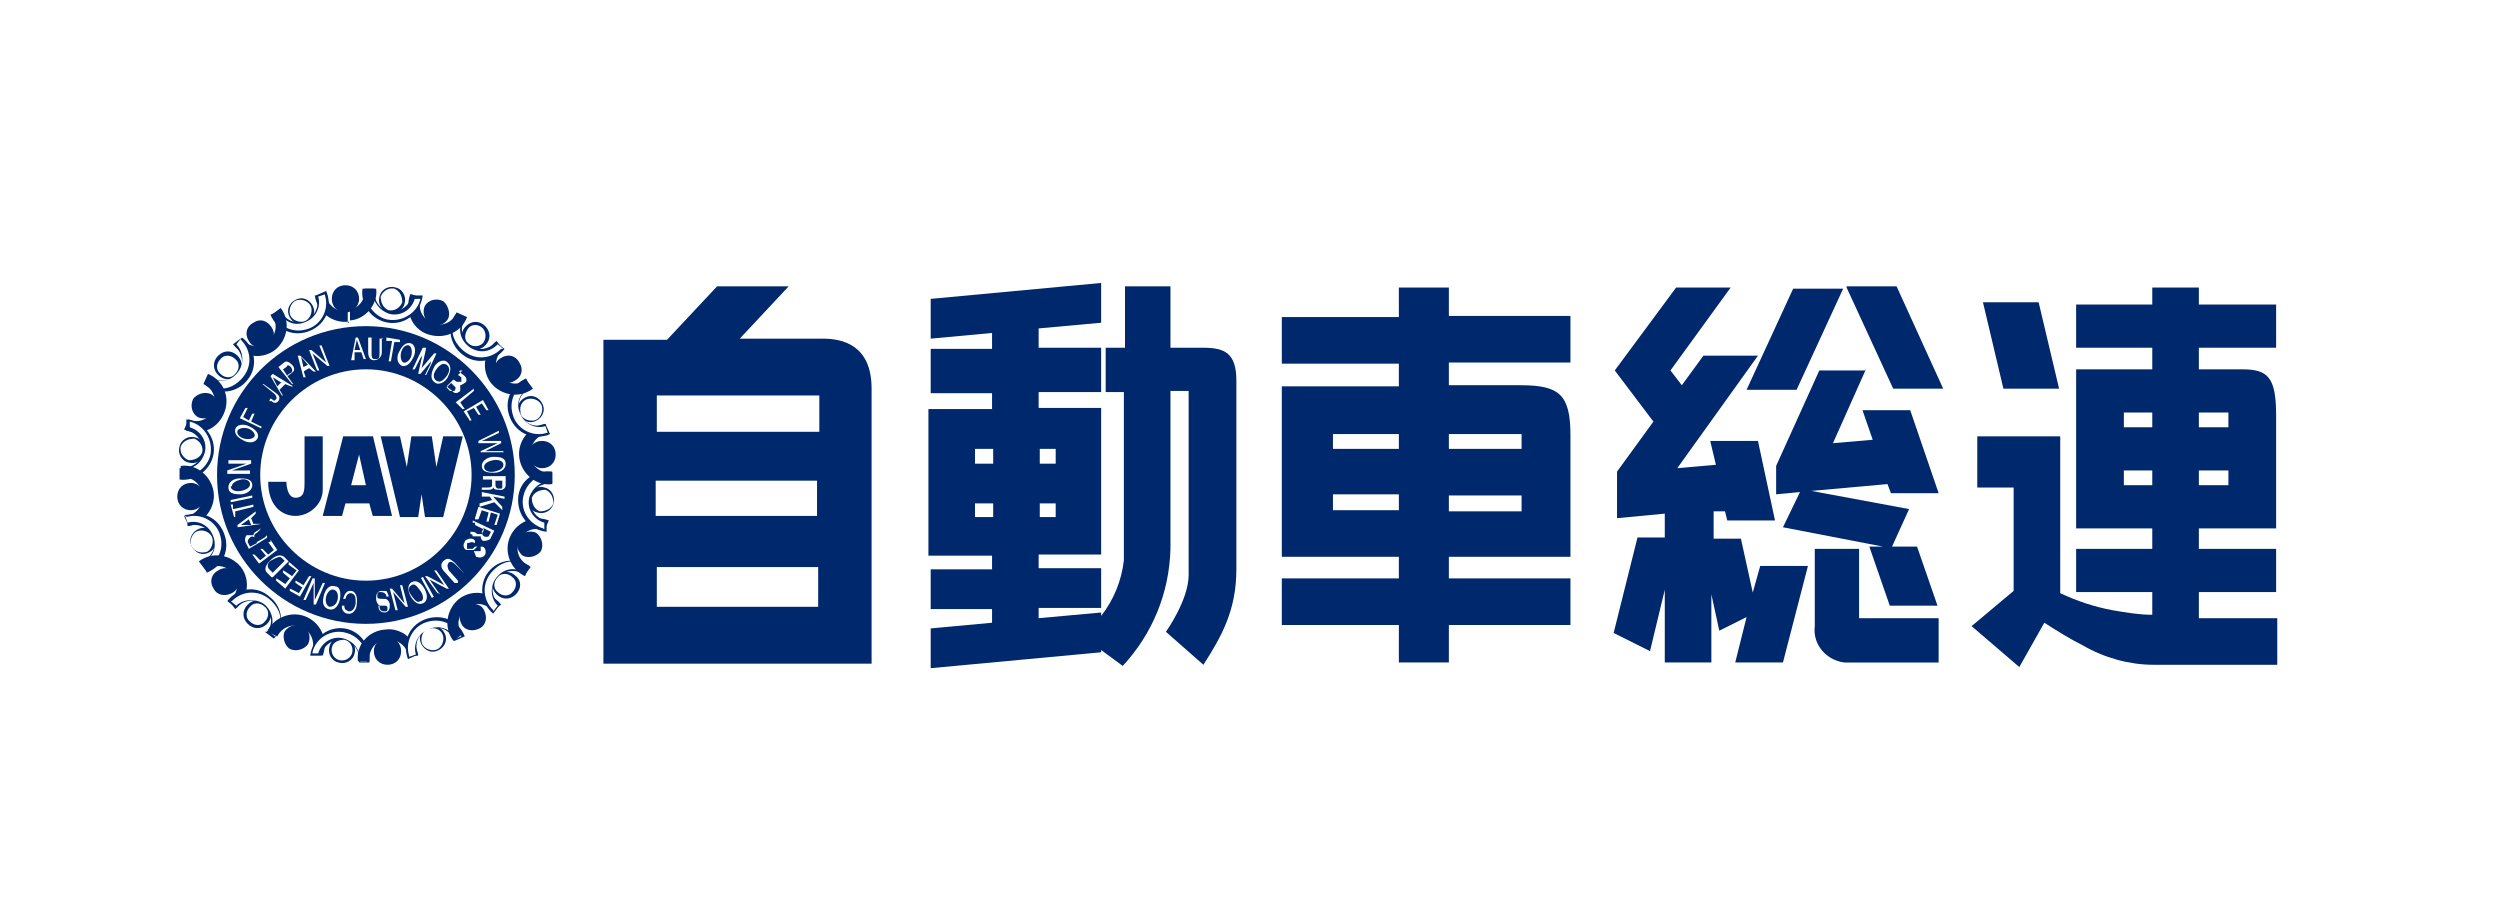 <?xml version="1.0" encoding="UTF-8"?>
<svg xmlns="http://www.w3.org/2000/svg" width="220" height="80" version="1.1" viewBox="0 0 220 80">
  <defs>
    <style>
      .cls-1 {
        fill: #fff;
      }

      .cls-2 {
        fill: none;
        stroke: #fff;
        stroke-width: 1.9px;
      }

      .cls-3 {
        fill: #00286c;
      }
    </style>
  </defs>
  <!-- Generator: Adobe Illustrator 28.6.0, SVG Export Plug-In . SVG Version: 1.2.0 Build 709)  -->
  <g>
    <g id="button_wakuwaku">
      <g id="_長方形_1114-2">
        <rect class="cls-1" width="220" height="80"/>
        <rect class="cls-2" x=".9" y="1" width="218.1" height="78"/>
      </g>
      <g>
        <path id="_パス_1475" class="cls-3" d="M72.5,29.8h-7.4l4.3-4.6h-6.3l-4.4,4.7h-5.6v28.5h23.6v-24.2c0-3.8-2.5-4.4-4.3-4.4M72,53.4h-14.2v-3.5h14.2v3.5ZM72,45.4h-14.3v-3.1h14.2v3.1h.1ZM72.1,38h-14.3v-3.2h14.3v3.2Z"/>
        <path id="_パス_1476" class="cls-3" d="M105.9,30.6h-2.9v-5.4h-4v5.4h-1.7v3.9h1.6v14.8c-.2,1.8-.9,3.5-2,4.9v-.3l-5.5.5v-.9h5.5v-3.5h-5.5v-1.2h5.5v-12.9h-5.5v-1.4h5.5v-3.9h-5.5v-1.7l5.5-.5v-3.5l-15,1.4v3.5l5.4-.5v1.4h-5.4v3.9h5.4v1.4h-5.6v12.9h5.6v1.2h-5.4v3.5h5.4v1.2l-5.4.5v3.5l15-1.4v-.2l1.9,1.4c2.6-2.8,4.1-6.4,4.2-10.3v-13.9h1.6v16.2c0,2.2-2,5-2,5l3.3,2.9c1.6-2.5,2.9-4.8,2.9-8.4v-16.6c0-2.4-1-2.9-2.9-2.9M92.9,45.5h-1.4v-1.2h1.4v1.2ZM92.9,40.8h-1.4v-1.3h1.4v1.3ZM87.4,40.8h-1.6v-1.3h1.6v1.3ZM85.8,44.3h1.6v1.2h-1.6v-1.2Z"/>
        <path id="_パス_1477" class="cls-3" d="M127.5,25.3h-4.4v2.6h-10.3v4.1h10.3v2h-10.3v15h10.3v1.9h-10.3v4.1h10.3v3.3h4.4v-3.3h10.7v-4.1h-10.7v-1.9h10.7v-10.7c0-3.6-1-4.4-4.4-4.4h-6.3v-2h10.7v-4.1h-10.7v-2.6h0v.1ZM123.1,39.5h-5.8v-1.3h5.8v1.3ZM117.3,43.5h5.8v1.4h-5.8v-1.4ZM133.9,45h-6.4v-1.4h6.4v1.4ZM133.9,39.5h-6.4v-1.3h6.4v1.3Z"/>
        <path id="_パス_1478" class="cls-3" d="M154.3,52.4l-1.1-5h-2.4v-2.4h1l.2.8h4.2l-1.5-7h-4.2l.5,2.1-3.4.3,7.1-9.9h-4.8l-1.9,2.6-1-1.3,5.3-7.3h-4.8l-5.4,7.3,3.4,4.5-3.2,4.4h.2-.2v4.1l4.2-.4v2.1h-2.4l-2.1,8.4,3.2,1.6,1.3-5.4v6.4h4.1v-6l.7,3.2,2.4-1.2-1,4h4.2l2.2-8.5h-4.2l-.7,2.5h0l.1.1Z"/>
        <path id="_パス_1479" class="cls-3" d="M164.1,32.6h-4l-3.8,8.4v2.5c.1,0,2.1-.2,2.1-.2l-1.5,3.1,8.8,1.7h-1.2l1.8,5.2h4.2l-1.8-5.2h-2.2l1.5-3.3-8.6-1.6,6.7-.6.3.8h4.2l-2.5-7.3h-4.2l.9,2.6-3.5.3,2.9-6.5h0l-.1.1Z"/>
        <path id="_パス_1480" class="cls-3" d="M158.1,34.3l4.1-8.9h-4.4l-4.1,8.9h4.4Z"/>
        <path id="_パス_1481" class="cls-3" d="M162.5,25.3l4.1,8.9h4.4l-4.1-9h-4.4v.1Z"/>
        <path id="_パス_1482" class="cls-3" d="M163.6,48.3h-3.9v6.8c-.2,1.6,1,3,2.6,3.2h8.3v-3.9h-7v-6.1h0Z"/>
        <path id="_パス_1483" class="cls-3" d="M181.2,34.2l-1.8-7.6h-4.9l1.8,7.6h4.9Z"/>
        <path id="_パス_1484" class="cls-3" d="M193.5,54.2v-2.1h6.8v-3.8h-6.8v-1.8h6.8v-9.9c0-3.4-.7-4.1-3-4.1h-3.8v-1.9h6.8v-3.8h-6.8v-1.5h-4.1v1.5h-6.7v3.8h6.7v1.9h-6.7v14h6.7v1.8h-6.7v3.8h6.7v2c-1.2,0-2.3-.2-3.5-.4-1.6-.3-3.1-.8-4.6-1.5v-13.8h-7.3v4.5h3.2v9.1l-3.7,3.1,4.2,3.6,2.2-3.9c1.1.7,2.2,1.4,3.4,2,1.9,1.1,4.1,1.7,6.2,1.7h10.9v-4.1h-6.9v-.2h0ZM196.1,42.7h-2.6v-1.3h2.6v1.3ZM196.1,37.6h-2.6v-1.3h2.6v1.3ZM189.4,37.6h-2.5v-1.3h2.5v1.3ZM186.9,41.4h2.5v1.3h-2.5v-1.3Z"/>
        <path id="_パス_1485" class="cls-1" d="M42.4,42.1c0,5.7-4.6,10.3-10.3,10.3s-10.3-4.6-10.3-10.3,4.6-10.3,10.3-10.3h0c5.7,0,10.3,4.6,10.3,10.3"/>
        <path id="_パス_1486" class="cls-3" d="M30.4,27.5c.6,0,1.2-.5,1.2-1.2s-.5-1.2-1.2-1.2-1.2.5-1.2,1.2.5,1.2,1.2,1.2h0"/>
        <path id="_パス_1487" class="cls-3" d="M30.7,28.3c-1.5.2-2.8-.9-3-2.3h1c.1.8.9,1.5,1.9,1.4v1h.1v-.1Z"/>
        <path id="_パス_1488" class="cls-3" d="M22.9,41.8c0-5.1,4.2-9.3,9.3-9.3s9.3,4.2,9.3,9.3-4.2,9.3-9.3,9.3h0c-5.1,0-9.3-4.2-9.3-9.3h-3.8c0,7.3,5.9,13.1,13.1,13.1s13.1-5.9,13.1-13.1-5.9-13.1-13.1-13.1h0c-7.3,0-13.1,5.9-13.1,13.1h0s3.8,0,3.8,0Z"/>
        <path id="_パス_1489" class="cls-1" d="M31.2,31.1v.6h-.3l.4-2h.2l.7,1.9h-.2l-.2-.6h-.6v.1ZM31.7,30.8l-.3-.9h0l-.2.9h.5Z"/>
        <path id="_パス_1490" class="cls-1" d="M33.6,29.7v1.3c0,.4-.3.7-.7.7s-.5-.4-.5-.7v-1.3h.3v1.3c0,.4,0,.6.3.6s.4,0,.4-.5v-1.3h.3l-.1-.1Z"/>
        <path id="_パス_1491" class="cls-1" d="M34,29.7l1.2.2v.2h-.5l-.3,1.7h-.2l.3-1.8h-.5v-.3Z"/>
        <path id="_パス_1492" class="cls-1" d="M35.4,32.2c-.5-.2-.5-.8-.3-1.2s.5-.9,1-.8.5.8.3,1.2-.5.9-1,.8M36,30.4c-.3-.1-.6.2-.7.6s0,.8.2.9.6-.2.7-.6,0-.8-.2-.9"/>
        <path id="_パス_1493" class="cls-1" d="M37.4,33l.5-1s0-.3.2-.4h0l-1.1,1.3h-.2l.4-1.8h0c0,.2-.2.4-.2.4l-.5,1h-.2l.9-1.9h.3c0,.1-.4,1.8-.4,1.8h0l1.1-1.3h.2c0,.1-.9,1.9-.9,1.9h-.2s.1,0,.1,0Z"/>
        <path id="_パス_1494" class="cls-1" d="M38.2,33.6c-.4-.3-.2-.9,0-1.3s.8-.8,1.2-.4.2.9,0,1.3-.8.8-1.2.4M39.3,32.1c-.3-.2-.6,0-.9.4s-.3.8,0,1,.6,0,.9-.4.3-.8,0-1"/>
        <path id="_パス_1495" class="cls-1" d="M40.4,32.7l.5.4c.2.2.2.5,0,.6h0s-.3.2-.4.2v.5c-.2.2-.5.3-.7,0h0l-.5-.4,1.4-1.4h-.2l-.1.1ZM39.9,33.4l.3.2h.4v-.4h0l-.3-.2-.4.4ZM39.3,34.1l.3.3h.4s.2-.3,0-.4h0l-.3-.3-.5.5h0l.1-.1Z"/>
        <path id="_パス_1496" class="cls-1" d="M40,35.2h0l1.5-1.5h0l-1.5,1.5Z"/>
        <path id="_パス_1497" class="cls-1" d="M40.5,35.4l.4.6h-.2l-.6-.6,1.6-1.2v.2l-1.3,1.1h0l.1-.1Z"/>
        <path id="_パス_1498" class="cls-1" d="M41.4,37.1l-.6-.9,1.7-1,.5.9h-.2l-.4-.6-.5.3.4.7h-.2l-.4-.6-.6.3.4.8h-.2l.1.1Z"/>
        <path id="_パス_1499" class="cls-1" d="M42.1,39v-.2l1.8-.9v.2l-1.5.7h1.7v.2l-1.4.7h1.6v.1h-2v-.1l1.5-.7s-1.7,0-1.7,0Z"/>
        <path id="_パス_1500" class="cls-1" d="M42.4,41c0-.5.6-.8,1-.8s1.1,0,1.1.6-.6.8-1,.8-1.1,0-1.1-.6M44.3,40.9c0-.3-.4-.5-.9-.4s-.8.3-.8.6.4.5.9.4.8-.3.8-.6"/>
        <path id="_パス_1501" class="cls-1" d="M42.5,42.1v-.2h2v.8c0,.2-.2.5-.6.4-.2,0-.4,0-.5-.2,0,0,0,.2-.4.2h-.6v-.2h.5c.2,0,.4,0,.4-.2v-.5h-.8v-.1ZM43.6,42.2v.5s0,.3.3.3.3,0,.3-.2v-.5h-.7.1v-.1Z"/>
        <path id="_パス_1502" class="cls-1" d="M42.4,43.5v-.2l2,.4v.2l-1-.2.8.9v.3l-.7-.7-1.3.4v-.3l1.1-.3-.2-.3h-.7s0-.2,0-.2Z"/>
        <path id="_パス_1503" class="cls-1" d="M41.8,45.6l.3-1,1.9.6-.3,1h-.2l.3-.9-.6-.2-.2.8h-.2l.2-.8-.6-.2-.3.8h-.3v-.1Z"/>
        <path id="_パス_1504" class="cls-1" d="M41.6,46v-.2l1.9.9-.3.6c0,.2-.4.3-.6.3h0c-.2,0-.3-.2-.3-.4h-.7c0-.133-.067-.2-.2-.2h0v-.2c.3,0,.4,0,.6.2h.4l.2-.4-.8-.4v-.2h-.2ZM42.6,46.4l-.2.4s0,.3.2.4.4,0,.4,0l.2-.4-.6-.3h0v-.1Z"/>
        <path id="_パス_1505" class="cls-1" d="M41.8,48.5h.5v-.4h-.3l-.3.3h-.6c-.3,0-.4-.5-.2-.7h0c0-.2.2-.2.4-.3.2,0,.4,0,.5.2v.2c-.3-.2-.5,0-.7,0h0v.5h.5l.2-.2h.6c.3,0,.4.4.3.7h0c-.2.3-.5.3-.8.2h0l-.2-.5h.1Z"/>
        <path id="_パス_1506" class="cls-1" d="M40,51.3l-.9-1c-.3-.3-.4-.7,0-1s.6,0,.9.2l.9,1h0l-.8-.8c-.3-.3-.5-.3-.6-.2s-.2.3,0,.7l.8.9h0v.2h-.3Z"/>
        <path id="_パス_1507" class="cls-1" d="M38.7,52.2h-.2l-1.1-1.5h.2l1.5.8h0l-.9-1.3h.2l1.1,1.6h-.2l-1.5-.8h0l.9,1.3h0v-.1Z"/>
        <rect id="_長方形_1497" class="cls-1" x="37.508" y="50.692" width=".2" height="2" transform="translate(-20.203 24.411) rotate(-28.7)"/>
        <path id="_パス_1508" class="cls-1" d="M36.3,51.2c.5-.2.9.3,1.1.7s.3,1-.2,1.2-.9-.3-1.1-.7-.3-1,.2-1.2M37,52.9c.3,0,.3-.5,0-.9s-.5-.7-.8-.5-.3.5,0,.9.5.7.8.5"/>
        <path id="_パス_1509" class="cls-1" d="M35,53.7h-.2l-.5-1.9h.2l1.1,1.3h0l-.4-1.6h.2l.5,1.9h-.2l-1.1-1.3h0l.4,1.6Z"/>
        <path id="_パス_1510" class="cls-1" d="M33.4,53.4c0,.3.2.4.4.4s.3,0,.3-.3h0s0-.2-.2-.2h-.4c-.2,0-.4-.3-.4-.6s0-.6.4-.7h.5s.2.3.2.5h-.2c0-.3-.3-.4-.5-.4s-.3,0-.3.3h0c0,.2,0,.3.4.3h.3c.2,0,.4.3.4.5,0,.3,0,.6-.4.7-.5,0-.6-.3-.6-.6h.2-.1v.1Z"/>
        <path id="_パス_1511" class="cls-1" d="M30.3,53.3c0,.4.2.4.4.5.3,0,.5-.2.6-.7,0-.5,0-.8-.4-.9-.1,0-.4,0-.5.5h-.2c.2-.8.6-.7.7-.7.3,0,.6.4.5,1.1,0,.6-.4,1-.8.9-.3,0-.6-.4-.5-.7,0,0,.2,0,.2,0Z"/>
        <path id="_パス_1512" class="cls-1" d="M29.5,51.6c.5,0,.5.8.4,1.2s-.4,1-1,.8-.5-.8-.4-1.2.4-1,1-.8M29,53.4c.3,0,.6-.2.7-.6s0-.8-.3-.9-.6.2-.7.6,0,.8.3.9"/>
        <path id="_パス_1513" class="cls-1" d="M26.9,52.8h-.2l.8-1.9h.2v1.9h0l.7-1.5h.2l-.8,1.9h-.2v-1.9h0l-.7,1.5Z"/>
        <path id="_パス_1514" class="cls-1" d="M27.2,50.7h.2l-1,1.8-.9-.5v-.2c.1,0,.8.4.8.4l.3-.5-.6-.4v-.2c.1,0,.7.4.7.4l.5-.8Z"/>
        <path id="_パス_1515" class="cls-1" d="M25.5,49.5l.8.7-1.2,1.6-.8-.7v-.2c.1,0,.8.5.8.5l.4-.5-.6-.5v-.2c.1,0,.8.5.8.5l.4-.5-.7-.5v-.2s.1,0,.1,0Z"/>
        <path id="_パス_1516" class="cls-1" d="M23.9,50.8l-.4-.4c-.3-.3-.1-.7.3-1.1.3-.3.8-.6,1.2-.3l.4.4-1.4,1.4s-.1,0-.1,0ZM25.1,49.4l-.3-.3c-.2-.2-.5,0-.9.2s-.4.6-.2.8l.3.3,1.1-1.1h0v.1Z"/>
        <path id="_パス_1517" class="cls-1" d="M23.8,47.5l.6.9-1.6,1.2-.6-.8h.2l.5.5.5-.4-.5-.6h.2l.5.5.5-.4-.5-.7h.2s0-.2,0-.2Z"/>
        <path id="_パス_1518" class="cls-1" d="M23.5,47.1v.2c.1,0-1.6,1-1.6,1l-.3-.6c-.1-.2,0-.5.1-.6h.6s0-.2.2-.3l.3-.2s.1,0,.1-.2h0v.2l-.3.3c-.1,0-.3.2-.2.4l.2.4.7-.4s.2-.2.2-.2ZM22.6,47.7l-.2-.4s-.2-.2-.4,0-.2.3-.2.4l.2.4.6-.3h0v-.1Z"/>
        <path id="_パス_1519" class="cls-1" d="M22.4,46.1h.6l-2.1.3v-.2l1.6-1.2v.2l-.4.4.2.5h.1ZM21.9,45.7l-.7.5h.9s-.2-.5-.2-.5Z"/>
        <path id="_パス_1520" class="cls-1" d="M20.6,45.5l-.3-1.1h.2v.4c.1,0,1.8-.4,1.8-.4v.2l-1.6.4v.5c.1,0-.1,0-.1,0Z"/>
        <path id="_パス_1521" class="cls-1" d="M22.2,43.6v.2l-1.9.4v-.2l1.9-.4Z"/>
        <path id="_パス_1522" class="cls-1" d="M22.2,42.7c0,.5-.6.8-1,.8s-1.1,0-1.1-.6.6-.8,1-.8,1.1,0,1.1.6M20.3,42.8c0,.3.4.5.9.4s.8-.3.8-.6-.4-.5-.8-.4-.8.3-.8.6"/>
        <path id="_パス_1523" class="cls-1" d="M20.1,40.7v-.2h2v.3l-1.7.6h1.6v.3h-2v-.3l1.7-.6h-1.6v-.1Z"/>
        <path id="_パス_1524" class="cls-1" d="M22.7,38.5c-.2.5-.8.5-1.2.3s-.9-.5-.8-1,.8-.5,1.2-.3.9.5.8,1M20.9,37.9c-.1.3.2.6.6.7s.8,0,.9-.2-.2-.6-.6-.7-.8,0-.9.2"/>
        <path id="_パス_1525" class="cls-1" d="M23,37.5v.2l-1.9-.9.5-.9h.2l-.4.8.5.3.3-.6h.2l-.3.7.8.4h.1Z"/>
        <path id="_パス_1526" class="cls-1" d="M23.8,35.1h.1c.2.2.3.2.4,0,.1,0,0-.3-.1-.4l-1.1-.9h.1l1.1.8c.4.3.3.5.2.7-.2.2-.4.2-.6,0h-.2l.1-.3v.1Z"/>
        <path id="_パス_1527" class="cls-1" d="M24.6,34.3l.3.5h-.1l-1-1.7.2-.2,1.8,1.1h-.2l-.5-.2-.4.4h0l-.1.1ZM24.8,33.7l-.8-.5h0l.4.8.3-.3h.1Z"/>
        <path id="_パス_1528" class="cls-1" d="M25.9,33.8h-.2l-1.2-1.5.5-.4c.2-.2.5,0,.7.2.2.2.3.5,0,.7l-.4.3.5.7h.1ZM25.3,33l.3-.2c.1,0,.2-.2,0-.5-.2-.2-.3-.2-.4,0l-.3.2.4.6v-.1Z"/>
        <path id="_パス_1529" class="cls-1" d="M26.7,32.6l.2.6h-.2l-.5-1.9h.2c0-.1,1.4,1.4,1.4,1.4h-.2l-.4-.3-.5.3h0v-.1ZM27.1,32.1l-.6-.7h0l.2.9.4-.2Z"/>
        <path id="_パス_1530" class="cls-1" d="M28.1,30.4h.2l.7,1.8h-.2l-1.3-1.1h0l.6,1.5h-.2l-.7-1.8h.2l1.3,1.1h0l-.6-1.5Z"/>
        <path id="_パス_1531" class="cls-3" d="M18,43.7c0-.6-.5-1.2-1.2-1.2s-1.2.5-1.2,1.2.5,1.2,1.2,1.2h0c.6,0,1.2-.5,1.2-1.2h0"/>
        <path id="_パス_1532" class="cls-3" d="M20.8,50.6c-.3-.6-1-.8-1.6-.4-.6.3-.8,1-.4,1.6.3.6,1,.7,1.6.4s.8-1,.4-1.6"/>
        <path id="_パス_1533" class="cls-3" d="M26.7,55.1c-.6-.3-1.3,0-1.6.4s-.1,1.3.4,1.6c.6.3,1.3,0,1.6-.4.3-.6.1-1.3-.4-1.6h0"/>
        <path id="_パス_1534" class="cls-3" d="M34.1,56.1c-.6,0-1.2.5-1.2,1.2s.5,1.2,1.2,1.2,1.2-.5,1.2-1.2-.5-1.2-1.2-1.2"/>
        <path id="_パス_1535" class="cls-3" d="M41,53.3c-.6.3-.7,1-.4,1.6s1,.7,1.6.4.7-1,.4-1.6-1-.7-1.6-.4"/>
        <path id="_パス_1536" class="cls-3" d="M45.6,47.3c-.3.6,0,1.3.4,1.6.6.3,1.3,0,1.6-.4.3-.6,0-1.3-.4-1.6-.6-.3-1.3,0-1.6.4h0"/>
        <path id="_パス_1537" class="cls-3" d="M46.5,40c0,.6.5,1.2,1.2,1.2s1.2-.5,1.2-1.2-.5-1.2-1.2-1.2-1.2.5-1.2,1.2"/>
        <path id="_パス_1538" class="cls-3" d="M43.7,33.1c.3.6,1,.8,1.6.4.6-.3.8-1,.4-1.6-.3-.6-1-.8-1.6-.4h0c-.6.3-.7,1-.4,1.6"/>
        <path id="_パス_1539" class="cls-3" d="M37.8,28.5c.6.3,1.3.1,1.6-.4s0-1.3-.4-1.6c-.6-.3-1.3-.1-1.6.4-.3.6,0,1.3.4,1.6h0"/>
        <path id="_パス_1540" class="cls-3" d="M26.8,28.5c.6-.2,1-.8.8-1.4s-.8-1-1.4-.8-1,.8-.8,1.4.8,1,1.4.8h0"/>
        <path id="_パス_1541" class="cls-3" d="M24.7,27.3c.4.9,1.3,1.3,2.2.9.8-.3,1.3-1.3.9-2.2l.9-.4c.6,1.4,0,2.9-1.4,3.5s-2.9,0-3.5-1.4h0l.9-.4Z"/>
        <path id="_パス_1542" class="cls-3" d="M20.9,33c.5-.5.5-1.2,0-1.7s-1.2-.5-1.7,0-.5,1.2,0,1.7h0c.5.5,1.2.5,1.7,0"/>
        <path id="_パス_1543" class="cls-3" d="M18.5,33.1c.7.6,1.8.5,2.4-.2s.5-1.8-.2-2.4h0l.6-.8c1.2.9,1.4,2.6.5,3.7-.9,1.2-2.6,1.4-3.7.5h0l.6-.8s-.2,0-.2,0Z"/>
        <path id="_パス_1544" class="cls-3" d="M18,39.9c.2-.6-.2-1.3-.8-1.4-.6-.2-1.3.2-1.4.8-.2.6.2,1.3.8,1.4.6.2,1.3-.2,1.4-.8h0"/>
        <path id="_パス_1545" class="cls-3" d="M15.9,41.2c.9,0,1.8-.5,1.9-1.4s-.5-1.8-1.4-1.9v-1c1.6.2,2.6,1.6,2.4,3s-1.6,2.5-3,2.3h0v-1s.1,0,.1,0Z"/>
        <path id="_パス_1546" class="cls-3" d="M19,47.3c-.2-.6-.8-1-1.4-.8s-1,.8-.8,1.4c.2.6.8,1,1.4.8h0c.6-.2,1-.8.8-1.4"/>
        <path id="_パス_1547" class="cls-3" d="M17.8,49.4c.9-.4,1.3-1.3.9-2.2-.4-.8-1.3-1.2-2.1-.9l-.4-.9c1.4-.5,2.9,0,3.5,1.5s-.1,2.9-1.5,3.5h0l-.4-.9h0v-.1Z"/>
        <path id="_パス_1548" class="cls-3" d="M23.5,53.2c-.5-.5-1.2-.5-1.7,0s-.5,1.2,0,1.7,1.2.5,1.7,0h0c.5-.5.5-1.2,0-1.7"/>
        <path id="_パス_1549" class="cls-3" d="M23.5,55.6c.6-.7.4-1.8-.3-2.4-.7-.6-1.8-.4-2.4.3h0l-.8-.6c.9-1.2,2.6-1.4,3.7-.4,1.2.9,1.4,2.6.4,3.7h0l-.8-.6s.2,0,.2,0Z"/>
        <path id="_パス_1550" class="cls-3" d="M30.4,56.1c-.6-.2-1.3.2-1.4.8-.2.6.2,1.3.8,1.4.6.2,1.3-.2,1.4-.8.2-.6-.2-1.3-.8-1.4"/>
        <path id="_パス_1551" class="cls-3" d="M31.6,58.2c.1-.9-.5-1.8-1.4-1.9s-1.8.5-1.9,1.4h-1c.2-1.6,1.6-2.6,3-2.4,1.4.2,2.4,1.6,2.2,3h-1,.1v-.1Z"/>
        <path id="_パス_1552" class="cls-3" d="M37.8,55.1c-.6.2-1,.8-.8,1.4.2.6.8,1,1.4.8.6-.2,1-.8.8-1.4-.2-.6-.8-1-1.4-.8"/>
        <path id="_パス_1553" class="cls-3" d="M39.9,56.3c-.3-.9-1.3-1.3-2.2-.9-.9.3-1.3,1.3-.9,2.2l-.9.4c-.5-1.4,0-2.9,1.5-3.5,1.4-.5,2.9,0,3.5,1.5l-.9.4h0l-.1-.1Z"/>
        <path id="_パス_1554" class="cls-3" d="M43.7,50.6c-.5.5-.5,1.2,0,1.7s1.2.5,1.7,0,.5-1.2,0-1.6c-.5-.5-1.2-.5-1.7,0"/>
        <path id="_パス_1555" class="cls-3" d="M46.1,50.6c-.7-.6-1.8-.4-2.4.3-.6.7-.4,1.8.3,2.3l-.6.8c-1.1-.9-1.3-2.6-.4-3.7.9-1.1,2.5-1.3,3.7-.4l-.6.8h0v-.1Z"/>
        <path id="_パス_1556" class="cls-3" d="M46.5,43.7c-.2.6.2,1.3.8,1.4.6.2,1.3-.2,1.4-.8.2-.6-.2-1.3-.8-1.4h0c-.6-.2-1.3.2-1.4.8h0"/>
        <path id="_パス_1557" class="cls-3" d="M48.6,42.5c-.9,0-1.8.5-1.9,1.4s.5,1.8,1.4,1.9v1c-1.6-.2-2.6-1.5-2.5-3s1.5-2.5,3-2.3h0s0,1,0,1Z"/>
        <path id="_パス_1558" class="cls-3" d="M45.6,36.3c.2.6.8,1,1.4.8.6-.2,1-.8.8-1.4-.2-.6-.8-1-1.4-.8h0c-.6.2-1,.8-.8,1.4"/>
        <path id="_パス_1559" class="cls-3" d="M46.7,34.2c-.9.3-1.3,1.3-.9,2.2.3.9,1.3,1.3,2.2.9l.4.9c-1.4.6-2.9,0-3.5-1.4s0-2.9,1.4-3.5h0l.4.9h-.1.1Z"/>
        <path id="_パス_1560" class="cls-3" d="M41,30.4c.5.5,1.2.5,1.7,0s.5-1.2,0-1.7-1.2-.5-1.7,0h0c-.5.5-.5,1.2,0,1.7"/>
        <path id="_パス_1561" class="cls-3" d="M41,28c-.6.7-.4,1.8.3,2.4.7.5,1.7.4,2.3-.3l.8.6c-.9,1.2-2.6,1.4-3.7.5-1.2-.9-1.4-2.6-.5-3.7h0l.8.6h0v-.1Z"/>
        <path id="_パス_1562" class="cls-3" d="M34.2,27.5c.6.2,1.3-.2,1.4-.8.2-.6-.2-1.3-.8-1.4-.6-.2-1.3.2-1.4.8-.2.6.2,1.3.8,1.4h0"/>
        <path id="_パス_1563" class="cls-3" d="M32.9,25.5c0,.9.5,1.8,1.4,1.9s1.8-.5,1.9-1.4h1c-.2,1.6-1.6,2.6-3,2.4-1.5-.2-2.5-1.6-2.3-3h1v.1Z"/>
        <path id="_パス_1564" class="cls-1" d="M28.6,26h0c.4,1.3-.4,2.7-1.7,3-1.1.3-2.3-.2-2.8-1.3l.5-.2c.4.8,1.3,1.2,2.1.9,1-.3,1.6-1.3,1.3-2.3h0l.6-.2h0v.1Z"/>
        <path id="_パス_1565" class="cls-1" d="M26.7,28.3c.5-.1.8-.7.7-1.2s-.7-.8-1.2-.7c-.5.1-.8.7-.7,1.2.1.5.7.8,1.2.7"/>
        <path id="_パス_1566" class="cls-1" d="M17.8,39.8c.1-.5-.2-1-.7-1.2-.5,0-1,.2-1.2.7-.1.5.2,1,.7,1.2.5,0,1-.2,1.2-.7"/>
        <path id="_パス_1567" class="cls-1" d="M18.7,47.4c-.1-.5-.7-.8-1.2-.7s-.8.7-.7,1.2c.1.5.7.8,1.2.7h0c.5,0,.8-.7.7-1.2"/>
        <path id="_パス_1568" class="cls-1" d="M23.3,53.4c-.4-.4-1-.4-1.3,0-.4.4-.4,1,0,1.3.4.4,1,.4,1.3,0,.4-.4.4-1,0-1.3"/>
        <path id="_パス_1569" class="cls-1" d="M30.3,56.3c-.5,0-1,.2-1.1.7s.2,1,.7,1.1,1-.2,1.1-.7-.2-1-.7-1.1"/>
        <path id="_パス_1570" class="cls-1" d="M37.8,55.3c-.5,0-.8.7-.7,1.2s.7.8,1.2.7.8-.7.7-1.2-.6-.8-1.1-.7h0"/>
        <path id="_パス_1571" class="cls-1" d="M43.8,50.8c-.4.4-.4,1,0,1.3.4.4,1,.4,1.3,0,.4-.4.4-1,0-1.3-.4-.4-1-.4-1.3,0h0"/>
        <path id="_パス_1572" class="cls-1" d="M46.8,43.8c0,.5.2,1,.7,1.2.5,0,1-.2,1.2-.7,0-.5-.2-1-.7-1.2h0c-.5,0-1,.2-1.2.7"/>
        <path id="_パス_1573" class="cls-1" d="M45.8,36.3c0,.5.7.8,1.2.7s.8-.7.7-1.2-.7-.8-1.2-.7-.8.6-.7,1.1h0"/>
        <path id="_パス_1574" class="cls-1" d="M41.2,30.2c.4.4,1,.3,1.3,0,.3-.4.3-.9,0-1.3-.4-.4-1-.4-1.3,0s-.4,1,0,1.3h0"/>
        <path id="_パス_1575" class="cls-1" d="M34.2,27.3c.5.1,1-.2,1.2-.7,0-.5-.2-1-.7-1.2-.5-.1-1,.2-1.2.7h0c0,.5.2,1,.7,1.2"/>
        <path id="_パス_1576" class="cls-3" d="M32.8,38.4h-2.6l-1.8,7h1.7l.3-1.1h2.1l.3,1.1h1.7l-1.7-7.1h0v.1ZM30.9,42.7l.7-2.7.6,2.7h-1.3Z"/>
        <path id="_パス_1577" class="cls-3" d="M26.8,42.4c0,.7,0,1.4-.8,1.4s-.8-1.4-.8-1.4h-1.6c0,2.1,1.2,3,2.4,3s2.4-1,2.4-2.3v-4.7h-1.6v4Z"/>
        <path id="_パス_1578" class="cls-3" d="M40.7,38.4h-1.7l-.6,2.7-.4-2.7h-1.8l-.4,2.7-.6-2.7h-1.7l1.7,7.1h1.6l.3-2,.3,2h1.6l1.7-7h0v-.1Z"/>
        <path id="_パス_1579" class="cls-3" d="M23.5,30.4c.6-.3.8-1,.4-1.6s-1-.8-1.6-.4c-.6.3-.8,1-.4,1.6.3.6,1,.7,1.6.4"/>
        <path id="_パス_1580" class="cls-3" d="M21.2,29.8c.6.7,1.6.9,2.4.3.7-.6.9-1.6.3-2.4h0l.8-.6c.9,1.2.6,2.8-.5,3.7-1.2.9-2.8.6-3.7-.5l.8-.6h0l-.1.1Z"/>
        <path id="_パス_1581" class="cls-1" d="M21.2,29.9h0c1,1,1,2.5,0,3.5s-2.1,1-3.1.3l.4-.5c.7.5,1.7.4,2.3-.3.7-.7.7-1.9,0-2.6h0l.4-.5h0v.1Z"/>
        <path id="_パス_1582" class="cls-1" d="M20.7,32.9c.4-.4.4-1,0-1.3-.4-.4-1-.4-1.3,0-.4.4-.4,1,0,1.3.4.4,1,.4,1.3,0"/>
        <path id="_パス_1583" class="cls-3" d="M19,36.3c.3-.6.1-1.3-.4-1.6-.6-.3-1.3,0-1.6.4-.3.6-.1,1.3.4,1.6.6.3,1.3,0,1.6-.4h0"/>
        <path id="_パス_1584" class="cls-3" d="M16.6,36.9c.9.4,1.8,0,2.2-.9.3-.8,0-1.8-.9-2.2l.4-.9c1.4.6,2,2.1,1.4,3.5s-2.1,2-3.5,1.4c0,0,.4-.9.4-.9Z"/>
        <path id="_パス_1585" class="cls-1" d="M16.7,37.1h0c1.3.3,2.1,1.7,1.8,3-.3,1.1-1.4,1.9-2.5,1.8v-.6c1,0,1.7-.5,2-1.4.3-1-.3-2-1.3-2.3h0v-.6h0v.1Z"/>
        <path id="_パス_1586" class="cls-3" d="M16.3,45.4c.9,0,1.6-.9,1.5-1.9-.1-.9-.9-1.6-1.9-1.5h0v-1c1.4-.2,2.7.9,2.9,2.3s-.9,2.8-2.3,3v-1h-.2v.1Z"/>
        <path id="_パス_1587" class="cls-1" d="M16.4,45.5h0c1.3-.4,2.7.4,3,1.7.3,1.1-.2,2.3-1.3,2.8l-.2-.5c.8-.4,1.2-1.3.9-2.2-.3-1-1.3-1.6-2.3-1.3h0l-.2-.6h.1v.1Z"/>
        <path id="_パス_1588" class="cls-3" d="M20.2,52.9c.7-.6.9-1.6.3-2.4s-1.6-.9-2.4-.3l-.6-.8c1.2-.9,2.8-.6,3.7.5.9,1.2.6,2.8-.5,3.7h0l-.6-.8h.1v.1Z"/>
        <path id="_パス_1589" class="cls-1" d="M20.4,52.9h0c1-1,2.5-1,3.5,0s1,2.1.3,3.1l-.5-.4c.5-.7.3-1.7-.3-2.3s-1.9-.7-2.6,0h0l-.5-.4s.1,0,.1,0Z"/>
        <path id="_パス_1590" class="cls-3" d="M27.4,57.4c.4-.8,0-1.8-.8-2.2s-1.8,0-2.2.8h0l-.9-.4c.6-1.3,2.2-1.9,3.5-1.3,1.3.6,1.9,2.1,1.4,3.4l-.9-.4h-.1v.1Z"/>
        <path id="_パス_1591" class="cls-1" d="M27.5,57.4h0c.3-1.3,1.7-2.1,3-1.7,1.1.3,1.9,1.4,1.8,2.5h-.6c0-1-.5-1.7-1.4-2-1-.3-2,.3-2.3,1.3h-.6.1v-.1Z"/>
        <path id="_パス_1592" class="cls-3" d="M35.9,57.8c0-.9-.9-1.6-1.9-1.5-.9,0-1.6.9-1.5,1.9h-1c-.2-1.4.9-2.7,2.4-2.8,1.4-.2,2.7.9,2.9,2.3h-1l.1.1Z"/>
        <path id="_パス_1593" class="cls-1" d="M36,57.7h0c-.4-1.3.4-2.7,1.7-3,1.1-.3,2.3.2,2.9,1.3l-.5.2c-.4-.8-1.3-1.2-2.2-.9-1,.3-1.6,1.3-1.3,2.3h0l-.6.2h0v-.1Z"/>
        <path id="_パス_1594" class="cls-3" d="M43.4,53.8c-.6-.7-1.6-.9-2.4-.3-.7.6-.9,1.6-.3,2.3l-.8.6c-.9-1.2-.6-2.8.5-3.7,1.2-.9,2.8-.6,3.7.5l-.8.6h.1Z"/>
        <path id="_パス_1595" class="cls-1" d="M43.4,53.7h0c-1-1-1-2.5,0-3.5s2.1-1,3.1-.3l-.4.5c-.7-.5-1.7-.4-2.3.3-.7.7-.7,1.9,0,2.6h0l-.4.5h0v-.1Z"/>
        <path id="_パス_1596" class="cls-3" d="M47.9,46.7c-.9-.4-1.8,0-2.2.9s0,1.8.9,2.2l-.4.9c-1.3-.6-1.9-2.2-1.3-3.5.6-1.3,2.1-1.9,3.4-1.4,0,0-.4.9-.4.9Z"/>
        <path id="_パス_1597" class="cls-1" d="M47.8,46.5h0c-1.3-.4-2.1-1.7-1.7-3,.3-1.1,1.4-1.9,2.5-1.8v.6c-1,0-1.7.6-2,1.4-.3,1,.3,2,1.3,2.3h0v.6h0l-.1-.1Z"/>
        <path id="_パス_1598" class="cls-3" d="M48.2,38.2c-.9,0-1.6.9-1.5,1.9,0,.9.9,1.6,1.9,1.5h0v1c-1.4.2-2.7-.9-2.9-2.3-.2-1.5.9-2.8,2.3-3v1h.2v-.1Z"/>
        <path id="_パス_1599" class="cls-1" d="M48.1,38.1h0c-1.3.4-2.7-.4-3-1.7-.3-1.1.2-2.3,1.3-2.8l.2.5c-.8.4-1.2,1.3-.9,2.1.3,1,1.3,1.6,2.3,1.3h0l.2.6h-.1Z"/>
        <path id="_パス_1600" class="cls-3" d="M44.3,30.7c-.7.6-.9,1.6-.3,2.4.6.7,1.6.9,2.3.3l.6.8c-1.2.9-2.8.6-3.7-.5-.9-1.2-.6-2.8.5-3.7l.6.8h0v-.1Z"/>
        <path id="_パス_1601" class="cls-1" d="M44.1,30.7h0c-1,1-2.5,1-3.5,0s-1-2.1-.3-3.1l.5.4c-.6.9-.3,2,.6,2.6.8.5,1.7.4,2.4-.3l.5.4h-.2Z"/>
        <path id="_パス_1602" class="cls-3" d="M37.1,26.2c-.4.9,0,1.8.9,2.2.9.4,1.8,0,2.2-.9l.9.4c-.5,1.4-2.1,2-3.5,1.5s-2-2.1-1.5-3.5h0c0-.1.9.3.9.3h.1Z"/>
        <path id="_パス_1603" class="cls-1" d="M37,26.3h0c-.3,1.3-1.7,2.1-3,1.8-1.1-.3-1.9-1.4-1.8-2.5h.6c0,1,.6,1.7,1.4,2,1,.3,2-.3,2.3-1.3h.6-.1Z"/>
        <path id="_パス_1604" class="cls-3" d="M30.6,27.3c.9-.1,1.6-.9,1.5-1.9h1c.2,1.3-.9,2.7-2.3,2.8h0v-1h-.2v.1Z"/>
      </g>
    </g>
  </g>
</svg>